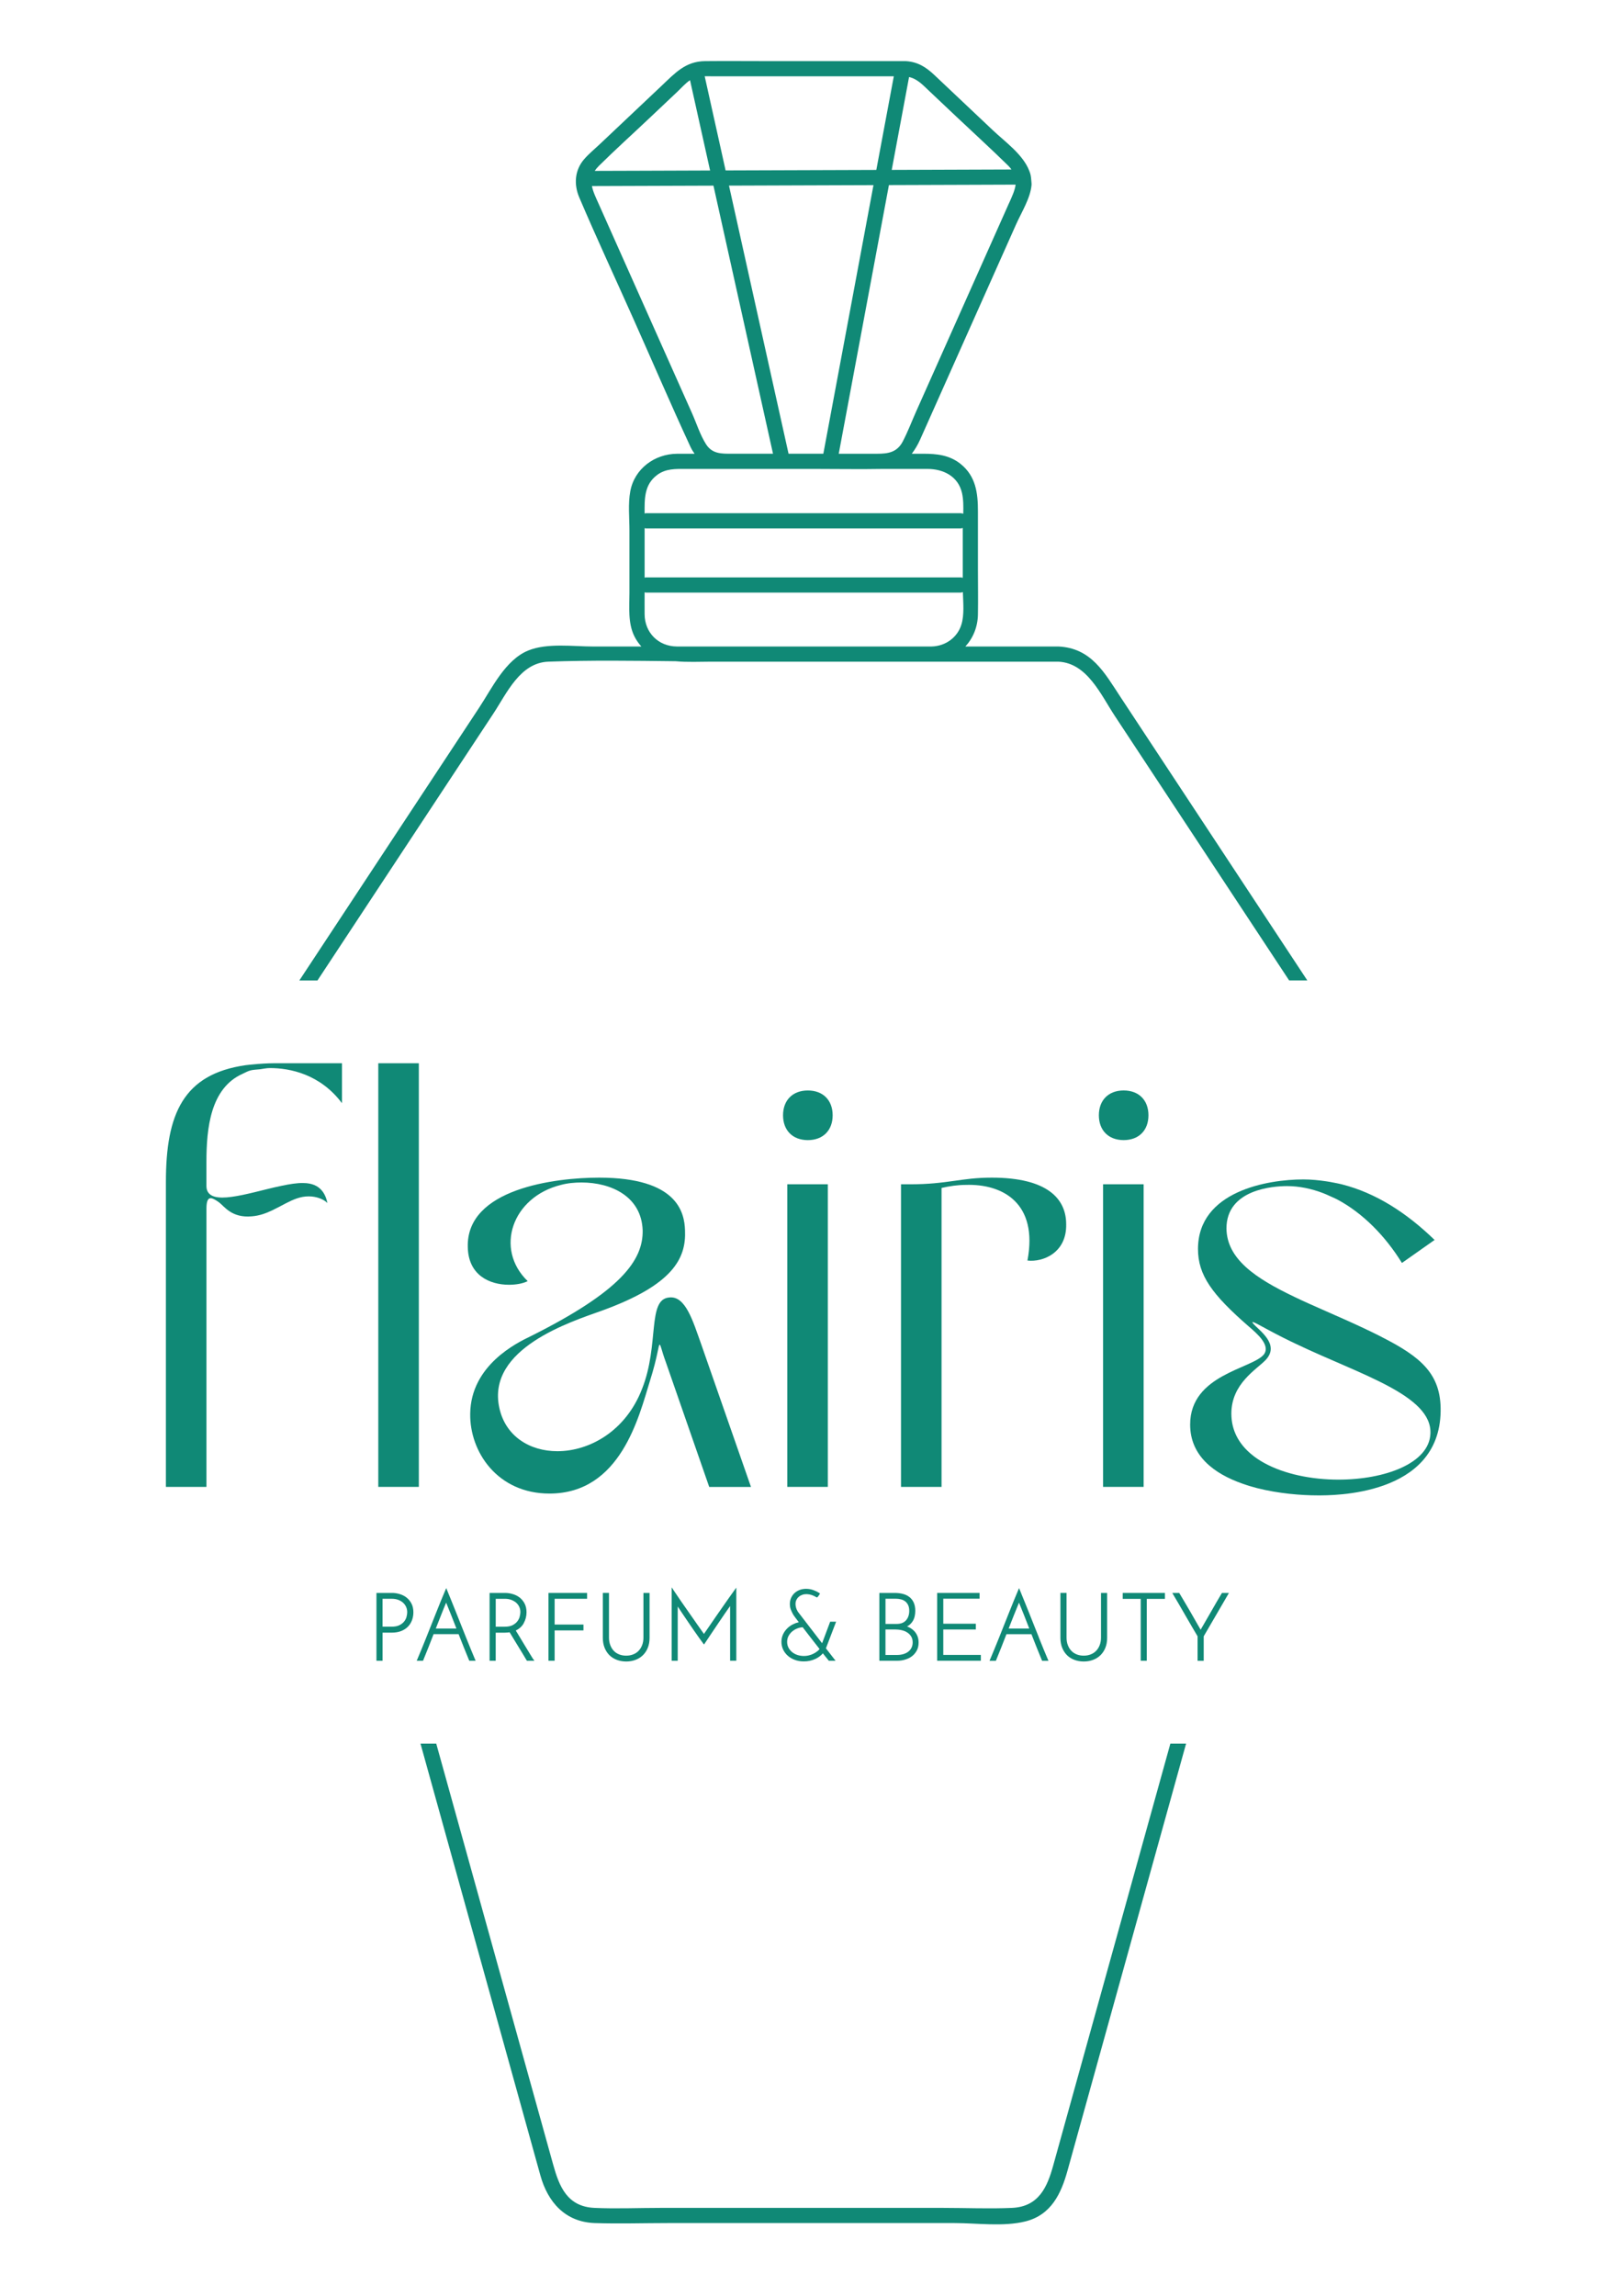 <?xml version="1.0" encoding="UTF-8"?>
<svg id="Ebene_1" data-name="Ebene 1" xmlns="http://www.w3.org/2000/svg" viewBox="0 0 700 1000">
  <defs>
    <style>
      .cls-1 {
        fill: #108976;
      }
    </style>
  </defs>
  <path class="cls-1" d="M509.8,759.34c-5.82,20.96-11.64,41.93-17.47,62.89-8.82,31.76-17.64,63.53-26.47,95.29-2.37,8.52-4.73,17.05-7.1,25.57-2.58,9.31-6.24,17.89-17.94,18.42-9.95.44-20.01,0-29.96,0h-123.27c-9.51,0-19.14.43-28.64,0-11.96-.54-15.38-9.46-18-18.87-2.44-8.79-4.89-17.59-7.33-26.38-8.85-31.87-17.71-63.74-26.56-95.61-5.68-20.43-11.35-40.87-17.03-61.3h-6.86c.89,3.22,1.79,6.44,2.68,9.66,10.63,38.28,21.26,76.55,31.89,114.83,5.88,21.17,11.76,42.35,17.64,63.52,3.21,11.56,10.75,20.33,23.7,20.76,10.57.35,21.21,0,31.78,0h124.97c9.7,0,21.31,1.68,30.87-.73,11.26-2.84,15.54-12.17,18.3-22.1,6.33-22.81,12.67-45.61,19-68.42,10.84-39.04,21.69-78.08,32.53-117.11.04-.14.08-.28.12-.42h-6.86Z"/>
  <path class="cls-1" d="M138.29,426.97c15.51-23.52,31.01-47.04,46.51-70.55,10.01-15.19,20.02-30.37,30.04-45.56,5.95-9.02,11.69-22.26,24.02-22.71,18.44-.67,36.98-.41,55.49-.19,5.08.48,10.44.19,15.38.19h151.27c12.57.57,18.52,14.41,24.62,23.65,10.24,15.53,20.48,31.06,30.72,46.6,15.07,22.86,30.14,45.72,45.21,68.57h7.91c-5.17-7.84-10.34-15.68-15.51-23.52-21.98-33.33-43.95-66.67-65.93-100-6.9-10.47-12.63-21.26-27.02-21.91h-40.49c3.33-3.63,5.37-8.47,5.47-13.91.12-6.56,0-13.14,0-19.7v-25.35c0-7.87-.91-15.25-7.6-20.58-4.82-3.84-10.31-4.4-16.15-4.4h-5.06c1.35-1.81,2.57-3.8,3.59-6.08,9.23-20.69,18.46-41.39,27.69-62.08,4.72-10.58,9.44-21.17,14.16-31.75,2.28-5.11,6.22-11.37,6.72-17.08.06-.65-.06-1.25-.09-1.87-.15-2-.28-2.79-.89-4.33-2.72-7.13-10.54-12.65-15.75-17.57-8.5-8.03-17-16.06-25.51-24.09-3.65-3.45-7.2-5.79-12.48-6.13h-59.88c-9.21,0-18.43-.09-27.64,0-8.52.08-13.11,5.27-18.83,10.67-9.02,8.52-18.03,17.03-27.05,25.55-2.25,2.12-4.73,4.15-6.76,6.49-4.16,4.81-4.53,11.03-2.11,16.7,7.57,17.75,15.73,35.27,23.59,52.89,8.27,18.53,16.28,37.21,24.81,55.62.54,1.16,1.16,2.16,1.82,3.07-2.57,0-5.15-.02-7.72,0-9.71.09-18.47,6.52-20.29,16.32-1.02,5.48-.37,11.53-.37,17.06v27.21c0,6.3-.73,13.1,2.16,18.91.87,1.75,1.91,3.19,3.04,4.44h-20.91c-8.68,0-20.11-1.64-28.37,1.74-9.99,4.09-15.71,16.28-21.37,24.87-22.63,34.32-45.25,68.64-67.88,102.96-3.49,5.29-6.97,10.57-10.46,15.86h7.91ZM418.8,271.93c-1.75,5.77-7,9.44-12.93,9.61h-111.09c-7.98-.08-13.91-5.99-13.99-13.98-.03-3.21,0-6.41,0-9.62.2.04.37.12.59.12h137.08c.37,0,.66-.11.96-.2.14,4.58.67,9.82-.62,14.07ZM280.79,251.56c0-.74,0-1.48,0-2.22v-19.34c.2.04.37.12.59.12h137.08c.35,0,.63-.1.92-.19,0,.13-.01.27-.01.4v21.3c-.29-.08-.56-.18-.91-.18h-137.08c-.23,0-.39.09-.59.12ZM439.56,88.39c-3.88,8.71-7.77,17.42-11.65,26.13-9.6,21.53-19.21,43.07-28.81,64.6-1.94,4.35-3.66,8.92-5.86,13.14-2.5,4.78-6.44,5.34-11.14,5.34h-16.75c3.34-17.89,6.68-35.79,10.03-53.68,3.94-21.11,7.88-42.21,11.83-63.32,11.88-.04,23.77-.08,35.65-.12,6.51-.02,13.03-.04,19.54-.07-.33,2.56-1.57,5.16-2.82,7.97ZM260.79,72.32c7.12-7.05,14.59-13.78,21.87-20.66,4.09-3.87,8.19-7.73,12.28-11.6,1.73-1.63,3.54-3.73,5.63-5.14,2.91,13.11,5.83,26.22,8.74,39.33-10.41.04-20.83.07-31.24.11-6.34.02-12.68.04-19.01.06.45-.69,1.02-1.39,1.74-2.1ZM311.27,52.61c-1.44-6.47-2.87-12.94-4.31-19.41,1.01,0,2.03.02,3.01.02h79.37c-2.54,13.59-5.08,27.19-7.62,40.78-.06,0-.12,0-.18,0-21.82.07-43.64.15-65.47.22-1.6-7.21-3.2-14.41-4.8-21.62ZM416.48,50.7c7.55,7.13,15.25,14.15,22.67,21.42.58.57,1.03,1.13,1.44,1.69-17.39.06-34.78.12-52.16.18,1.36-7.3,2.73-14.6,4.09-21.9,1.15-6.18,2.31-12.36,3.46-18.54,3.65.81,6.08,3.54,8.78,6.08,3.91,3.69,7.81,7.38,11.72,11.07ZM319.37,80.83c20.37-.07,40.74-.14,61.11-.21-.39,2.09-.78,4.19-1.17,6.28-5.72,30.61-11.43,61.22-17.15,91.83-1.17,6.29-2.35,12.58-3.52,18.86h-15.15c-4.03-18.12-8.05-36.23-12.08-54.35-4.62-20.81-9.25-41.61-13.87-62.42.61,0,1.22,0,1.83,0ZM301.45,179.98c-4.43-9.92-8.85-19.84-13.28-29.77-9.13-20.47-18.26-40.93-27.38-61.4-1.21-2.71-2.47-5.26-2.95-7.78,17.65-.06,35.3-.12,52.94-.18.69,3.09,1.37,6.19,2.06,9.28,6.71,30.21,13.43,60.43,20.14,90.64,1.25,5.61,2.49,11.21,3.74,16.82h-17.99c-4.31,0-8.44.17-11.17-4.11-2.59-4.06-4.16-9.13-6.11-13.5ZM286.18,206.89c3.83-2.9,8.17-2.68,12.63-2.68h55.98c9.91,0,19.84.18,29.76,0h19.4c6.92,0,13.45,3.17,15.1,10.52.63,2.82.63,5.93.53,9-.34-.12-.69-.23-1.11-.23h-137.08c-.23,0-.39.09-.6.12-.03-6.22-.25-12.48,5.4-16.74Z"/>
  <path class="cls-1" d="M114.52,463.2c-1.41.07-2.75.19-4.07.32-1.17.11-2.38.21-3.49.36-27.04,3.89-34.69,21.11-34.69,50.8v132.84h17.66v-121.24c0-2.9.53-4.48,1.84-4.48.79,0,1.84.53,3.69,1.84,2.37,1.84,5.54,6.85,14.23,6.06,3.35-.26,6.23-1.35,8.94-2.64,1.03-.49,2.04-1,3.03-1.53,1.01-.54,2.01-1.06,2.99-1.57,3.13-1.62,6.25-2.96,9.81-2.96s6.59,1.32,8.17,2.9c-.79-3.69-2.9-8.7-10.54-8.7-2.62-.08-5.95.46-9.53,1.22-1.07.23-2.13.45-3.24.71-1.09.26-2.2.53-3.3.8-6.97,1.72-14.16,3.6-19.25,3.6-3.95,0-6.85-1.32-6.85-5.01v-10.54c0-14.69,1.77-32.09,15.7-38.32,1.16-.52,2.18-1.16,3.52-1.51,1.22-.32,2.76-.33,4.14-.5,1.44-.18,2.71-.52,4.32-.52,8.7,0,21.87,2.64,31.36,15.29v-17.4h-28.99c-1.91,0-3.69.08-5.46.17Z"/>
  <rect class="cls-1" x="164.78" y="463.03" width="17.66" height="184.49"/>
  <path class="cls-1" d="M305.51,585.59c-3.69-10.28-6.85-21.35-13.97-20.56-9.75.79-4.22,20.56-11.86,39.8-7.12,18.45-22.93,27.15-36.9,27.15-12.12,0-22.67-6.59-25.3-18.98-5.54-25.83,31.36-37.43,44.54-42.17,31.36-11.33,36.9-22.93,36.37-35.05-.26-7.65-3.16-22.93-37.43-22.93-18.98,0-57.98,4.75-57.19,30.31.26,12.39,9.75,16.34,17.92,16.34,3.16,0,6.06-.53,8.17-1.58-14.5-13.97-6.86-36.64,14.5-41.91,2.9-.79,6.06-1.05,8.96-1.05,12.92,0,26.09,6.06,26.62,20.82.26,13.18-9.75,26.62-48.76,46.12-6.06,2.9-26.09,12.65-26.36,33.74-.26,16.61,11.86,34.79,34.53,34.79,31.1,0,39.01-33.74,43.75-49.02,3.43-10.81,3.69-15.81,4.22-15.81s.79,2.37,2.64,7.38l18.97,54.56h18.19l-21.61-61.94Z"/>
  <rect class="cls-1" x="342.93" y="515.74" width="17.66" height="131.78"/>
  <path class="cls-1" d="M351.89,474.89c-6.59,0-10.8,4.22-10.8,10.81s4.22,10.81,10.8,10.81,10.81-4.22,10.81-10.81-4.22-10.81-10.81-10.81Z"/>
  <path class="cls-1" d="M464.42,533.14c0-11.07-8.17-20.29-32.42-20.29-13.44,0-19.24,2.9-35.58,2.9h-3.95v131.78h17.66v-130.2c3.43-.79,7.12-1.32,10.54-1.32,16.08-.53,31.63,7.91,26.88,32.94,6.85.79,17.13-3.43,16.87-15.81Z"/>
  <path class="cls-1" d="M489.46,496.5c6.59,0,10.8-4.22,10.8-10.81s-4.21-10.81-10.8-10.81-10.8,4.22-10.8,10.81,4.21,10.81,10.8,10.81Z"/>
  <rect class="cls-1" x="480.5" y="515.74" width="17.66" height="131.78"/>
  <path class="cls-1" d="M601.72,582.16c-10.76-5.47-21.81-10.05-31.81-14.56-1.02-.46-2.05-.92-3.05-1.39-1.03-.48-2.03-.96-3.03-1.44-16.88-8.06-29.43-16.44-29.59-29.79,0-17.13,20.56-18.45,26.36-18.45,5.4,0,10.68,1.14,15.77,3.08,1.03.39,2.05.86,3.06,1.33,1.02.47,2.06.88,3.06,1.41,11.07,5.9,20.88,15.81,28.18,27.65l14.23-10.02c-12.22-11.83-25.59-20.48-40.51-24.24-1.09-.28-2.21-.47-3.33-.7-1.08-.22-2.17-.42-3.27-.58-3.3-.49-6.64-.83-10.09-.83-15.29,0-45.86,5.01-45.86,30.31,0,11.33,6.06,19.77,22.14,33.74,3.69,3.16,9.49,8.17,6.59,12.13-5.01,6.32-32.15,8.7-32.15,30.57,0,13.55,10.31,21.36,22.8,25.74,1.04.36,2.08.72,3.14,1.04,1.05.32,2.12.61,3.19.89,9.39,2.38,19.22,3.17,26.48,3.17,6.06,0,52.97.53,53.5-36.63.26-16.34-8.7-23.72-25.83-32.42ZM583.01,644.36c-11.59,0-23.5-2.36-32.39-7.29-1.02-.56-2-1.16-2.93-1.79-1-.68-1.94-1.39-2.83-2.15-5.23-4.44-8.49-10.23-8.49-17.5,0-13.18,11.07-19.24,15.02-23.46,6.32-6.85-3.16-12.91-5.54-15.81-1.65-2.12,3.66,1.44,13.06,6.16.96.48,1.97.98,3.02,1.49.18.09.34.17.53.26.83.41,1.67.79,2.5,1.19,27.86,13.29,58.89,22.24,58.12,38.87-.53,12.92-19.77,20.03-40.06,20.03Z"/>
  <path class="cls-1" d="M176.98,695.63c-.88-.66-1.88-1.15-2.98-1.46-1.09-.32-2.16-.47-3.19-.47h-6.83v29.54h2.67v-12.24h3.92c1.65,0,3.09-.25,4.29-.74,1.21-.5,2.21-1.19,2.98-2.02.77-.84,1.33-1.8,1.7-2.87.35-1.03.53-2.12.53-3.22,0-1.5-.29-2.8-.87-3.88-.56-1.06-1.31-1.95-2.22-2.63ZM177.08,704.14c-.2.73-.55,1.4-1.06,2.04-.5.62-1.2,1.16-2.08,1.59-.87.42-1.96.63-3.34.63h-3.96v-12.15h4c1.04,0,1.99.15,2.82.46.83.31,1.54.73,2.11,1.25.59.54,1.04,1.16,1.34,1.85.32.73.47,1.48.47,2.3,0,.6-.1,1.27-.31,2.04Z"/>
  <path class="cls-1" d="M184.39,722.94c.7-1.7,1.44-3.54,2.22-5.5.74-1.87,1.5-3.8,2.26-5.8h10.89c.77,2,1.53,3.92,2.29,5.8.79,1.96,1.54,3.8,2.24,5.5l.12.3h2.77l-.29-.68c-.56-1.32-1.17-2.78-1.83-4.39-.66-1.62-1.35-3.32-2.06-5.09-.71-1.78-1.43-3.59-2.16-5.43-.73-1.85-1.44-3.66-2.16-5.43-.71-1.78-1.4-3.48-2.06-5.12l-2.24-5.51-.46,1.08c-.57,1.32-1.19,2.79-1.85,4.43l-2.06,5.12c-.71,1.77-1.43,3.59-2.16,5.43s-1.45,3.65-2.16,5.43l-.78,1.94c-.44,1.08-.86,2.12-1.28,3.15-.66,1.61-1.27,3.07-1.83,4.39l-.29.68h2.76l.13-.3ZM192.07,703.52c.77-1.96,1.53-3.85,2.27-5.59.71,1.73,1.45,3.59,2.25,5.59.74,1.85,1.48,3.74,2.23,5.69h-8.99l2.24-5.69Z"/>
  <path class="cls-1" d="M228.12,706.89c.82-1.48,1.23-3.07,1.23-4.74,0-1.5-.29-2.8-.87-3.88-.57-1.07-1.32-1.95-2.21-2.63-.88-.66-1.89-1.15-2.99-1.46-1.09-.32-2.16-.47-3.19-.47h-6.83v29.54h2.67v-12.24h3.92c.45,0,.88-.02,1.28-.06.29-.03.57-.07.86-.11.24.4.55.9.9,1.48l.28.46c.37.61.76,1.26,1.18,1.95.52.86,1.07,1.75,1.62,2.65.55.9,1.06,1.74,1.54,2.52l1.21,2.02c.34.57.57.95.67,1.11l.14.22h3.28l-.6-.78c-.13-.17-.37-.57-.74-1.18l-1.35-2.22c-.52-.86-1.08-1.77-1.67-2.75-.59-.99-1.16-1.93-1.7-2.82l-.17-.28c-.47-.77-.9-1.47-1.28-2.12-.26-.41-.47-.76-.64-1.03,1.55-.74,2.72-1.8,3.47-3.16ZM226.37,704.06c-.2.74-.55,1.42-1.06,2.07-.5.63-1.2,1.18-2.07,1.63-.87.43-1.99.65-3.34.65h-3.96v-12.15h3.99c1.03,0,1.98.16,2.82.48.83.32,1.55.74,2.13,1.25.57.52,1.02,1.13,1.33,1.82.31.7.46,1.43.46,2.23,0,.6-.11,1.28-.31,2.03Z"/>
  <polygon class="cls-1" points="255.73 696.25 255.73 693.7 238.91 693.7 238.91 723.23 241.59 723.23 241.59 710.02 254.15 710.02 254.15 707.47 241.59 707.47 241.59 696.25 255.73 696.25"/>
  <path class="cls-1" d="M262.59,693.7v19.56c0,1.61.26,3.07.78,4.36.53,1.29,1.25,2.39,2.16,3.26.9.87,2,1.55,3.24,2,1.24.45,2.59.68,4,.68s2.76-.23,3.98-.68c1.23-.45,2.32-1.12,3.24-2s1.65-1.97,2.18-3.26c.52-1.27.78-2.75.78-4.36v-19.56h-2.67v19.44c0,1.23-.2,2.34-.58,3.32-.37.97-.9,1.8-1.56,2.48-.66.68-1.46,1.2-2.37,1.54-.92.36-1.9.54-3,.54s-2.13-.18-3.04-.54c-.9-.34-1.69-.86-2.34-1.53-.66-.69-1.18-1.52-1.55-2.5-.38-.98-.57-2.09-.57-3.31v-19.44h-2.67Z"/>
  <path class="cls-1" d="M318.01,723.23h2.72v-31.84l-.88,1.21c-.73.99-1.52,2.11-2.39,3.35l-.59.84c-.67.96-1.36,1.92-2.05,2.93l-2.69,3.86c-.88,1.27-1.7,2.47-2.48,3.6-.77,1.11-1.45,2.1-2.04,2.97l-.5.72c-.18.25-.33.48-.48.69-.81-1.15-1.71-2.42-2.69-3.81l-7.17-10.26c-1.21-1.74-2.31-3.36-3.3-4.86l-.9-1.37v31.98h2.64v-23.64c.1.14.2.3.3.47.55.82,1.17,1.76,1.87,2.81l.84,1.24c.48.71.98,1.44,1.5,2.21l2.45,3.58c.79,1.16,1.55,2.24,2.27,3.23.72,1,1.32,1.84,1.8,2.48l.42.55.38-.56c.66-.99,1.4-2.09,2.21-3.31l.44-.66c.96-1.45,1.97-2.94,3.07-4.57,1.07-1.58,2.13-3.14,3.19-4.69.72-1.04,1.42-2.04,2.08-2.97v23.84Z"/>
  <path class="cls-1" d="M361.62,706.22l-3.52,9.39-10.55-13.72c-.24-.4-.41-.74-.53-1.02-.13-.33-.25-.69-.34-1.08-.1-.41-.15-.83-.15-1.28,0-.68.13-1.27.4-1.8.26-.53.61-.99,1.06-1.36.45-.38.97-.66,1.57-.86.6-.2,1.23-.28,1.91-.26.75.03,1.46.16,2.12.39.7.25,1.37.55,1.97.91l.3.17.27-.22c.09-.08.19-.19.52-.65.2-.29.31-.45.34-.51l.19-.39-.36-.24c-.67-.44-1.52-.86-2.51-1.22-1.85-.67-4.09-.78-5.97-.08-.84.33-1.58.77-2.2,1.33-.62.56-1.13,1.26-1.51,2.07-.38.81-.57,1.73-.57,2.72,0,.92.14,1.74.42,2.45.28.69.59,1.36.92,1.97.08.16.27.49,1.02,1.49.43.57.94,1.25,1.54,2.04-.84.18-1.64.46-2.39.82-1,.48-1.9,1.11-2.66,1.87-.78.77-1.4,1.65-1.84,2.62-.45.99-.68,2.07-.68,3.21,0,1.22.24,2.32.73,3.37.49,1.03,1.17,1.94,2.03,2.7.87.77,1.91,1.38,3.08,1.81,1.19.44,2.49.66,3.89.66,1.86,0,3.58-.37,5.14-1.12,1.32-.63,2.38-1.44,3.18-2.4.26.34.5.65.73.93.33.42.65.79.91,1.12l.96,1.19h2.93l-4.2-5.42,4.44-11.59h-2.59ZM356.02,719.09c-.52.43-1.08.78-1.67,1.07-.62.32-1.28.56-1.98.73-1.64.42-3.46.33-4.99-.16-.91-.3-1.67-.71-2.33-1.25-.66-.53-1.19-1.19-1.59-1.94-.39-.75-.59-1.61-.59-2.54s.21-1.8.61-2.55c.42-.77.96-1.45,1.63-2,.66-.55,1.4-.98,2.26-1.31.77-.29,1.51-.45,2.26-.51,1.17,1.53,2.42,3.15,3.74,4.85,1.3,1.67,2.51,3.22,3.63,4.65-.26.33-.59.67-.97.98Z"/>
  <path class="cls-1" d="M397.59,705.98c.39-.63.67-1.35.85-2.13.17-.74.25-1.53.25-2.34,0-1.39-.22-2.58-.67-3.58-.45-1-1.09-1.83-1.88-2.44-.79-.62-1.76-1.08-2.86-1.37-1.08-.28-2.29-.42-3.6-.42h-6.63v29.54h7.76c1.19,0,2.34-.16,3.42-.49,1.12-.32,2.12-.81,2.99-1.46.87-.66,1.58-1.49,2.12-2.49.54-.99.8-2.16.8-3.48,0-1.09-.18-2.08-.55-2.92-.36-.85-.85-1.59-1.46-2.19-.6-.6-1.3-1.11-2.06-1.49-.32-.15-.64-.3-.97-.42.34-.17.65-.37.93-.59.64-.5,1.16-1.08,1.54-1.72ZM395.27,710.98c.68.45,1.24,1.03,1.66,1.73.41.69.62,1.54.62,2.53,0,.92-.18,1.7-.54,2.4-.34.67-.83,1.24-1.45,1.7-.61.46-1.32.79-2.18,1.04-.86.23-1.76.34-2.7.34h-4.97v-11.11h4.24c.98,0,1.95.11,2.87.33.9.21,1.72.55,2.43,1.02ZM394.67,705.62c-.91,1.04-2.28,1.58-4.06,1.58h-4.89v-10.98h4.36c.91,0,1.73.11,2.48.31.71.19,1.33.51,1.85.93.52.44.91.97,1.21,1.63s.44,1.47.44,2.43c0,1.67-.47,3.05-1.4,4.11Z"/>
  <polygon class="cls-1" points="426.69 696.21 426.69 693.7 408.22 693.7 408.22 723.23 427.25 723.23 427.25 720.69 410.89 720.69 410.89 709.62 425.07 709.62 425.07 707.11 410.89 707.11 410.89 696.21 426.69 696.21"/>
  <path class="cls-1" d="M452.53,713.08c-.71-1.78-1.43-3.59-2.17-5.43-.72-1.85-1.44-3.66-2.16-5.43-.57-1.43-1.13-2.82-1.68-4.17l-.41-1c-.65-1.61-1.24-3.06-1.77-4.36l-.44-1.09-.46,1.08c-.56,1.32-1.18,2.79-1.84,4.43l-.38.95c-.55,1.35-1.1,2.74-1.68,4.17-.71,1.77-1.43,3.59-2.16,5.43s-1.44,3.65-2.16,5.43l-.22.54c-.64,1.58-1.25,3.1-1.85,4.55-.66,1.61-1.27,3.07-1.83,4.39l-.29.68h2.77l.12-.3c.7-1.7,1.44-3.54,2.22-5.5l.14-.36c.69-1.76,1.4-3.57,2.12-5.43h10.88c.77,2,1.53,3.92,2.29,5.8.79,1.96,1.54,3.81,2.24,5.5l.13.3h2.76l-.29-.68c-.56-1.32-1.18-2.78-1.84-4.39-.66-1.62-1.34-3.32-2.06-5.09ZM439.36,709.21l2.24-5.69c.77-1.96,1.53-3.84,2.27-5.59.7,1.73,1.45,3.59,2.25,5.59.73,1.85,1.48,3.74,2.22,5.69h-8.99Z"/>
  <path class="cls-1" d="M464.84,720.88c.9.87,2,1.55,3.24,2,1.24.45,2.59.68,4,.68s2.76-.23,3.98-.68c1.23-.45,2.32-1.12,3.24-2,.92-.88,1.65-1.97,2.18-3.26.52-1.27.78-2.75.78-4.36v-19.56h-2.67v19.44c0,1.23-.2,2.34-.58,3.32-.37.97-.9,1.8-1.56,2.48-.67.68-1.47,1.2-2.37,1.54-.92.36-1.9.54-3,.54s-2.13-.18-3.04-.54c-.9-.34-1.69-.86-2.34-1.54-.66-.67-1.18-1.51-1.55-2.49-.38-.97-.57-2.08-.57-3.31v-19.44h-2.67v19.56c0,1.62.26,3.09.78,4.36.53,1.29,1.25,2.39,2.16,3.26Z"/>
  <polygon class="cls-1" points="499.52 723.23 499.52 696.29 507.44 696.29 507.44 693.7 489.05 693.7 489.05 696.29 496.89 696.29 496.89 723.23 499.52 723.23"/>
  <path class="cls-1" d="M532.14,693.94c-.65,1.08-1.35,2.27-2.11,3.56-.75,1.29-1.52,2.63-2.3,4.01-.78,1.38-1.57,2.75-2.38,4.13-.79,1.35-1.54,2.65-2.24,3.87l-.12.25-.06-.14c-.69-1.19-1.4-2.43-2.14-3.72l-.14-.25c-.79-1.39-1.59-2.77-2.38-4.15-.8-1.38-1.58-2.71-2.35-4-.77-1.29-1.47-2.48-2.12-3.56l-.14-.24h-3.03l2.9,4.92c.94,1.61,1.89,3.25,2.86,4.95.97,1.7,1.93,3.36,2.87,4.95.9,1.56,1.71,2.91,2.4,4.07v10.66h2.67v-10.66l10.99-18.88h-3.03l-.14.24Z"/>
</svg>